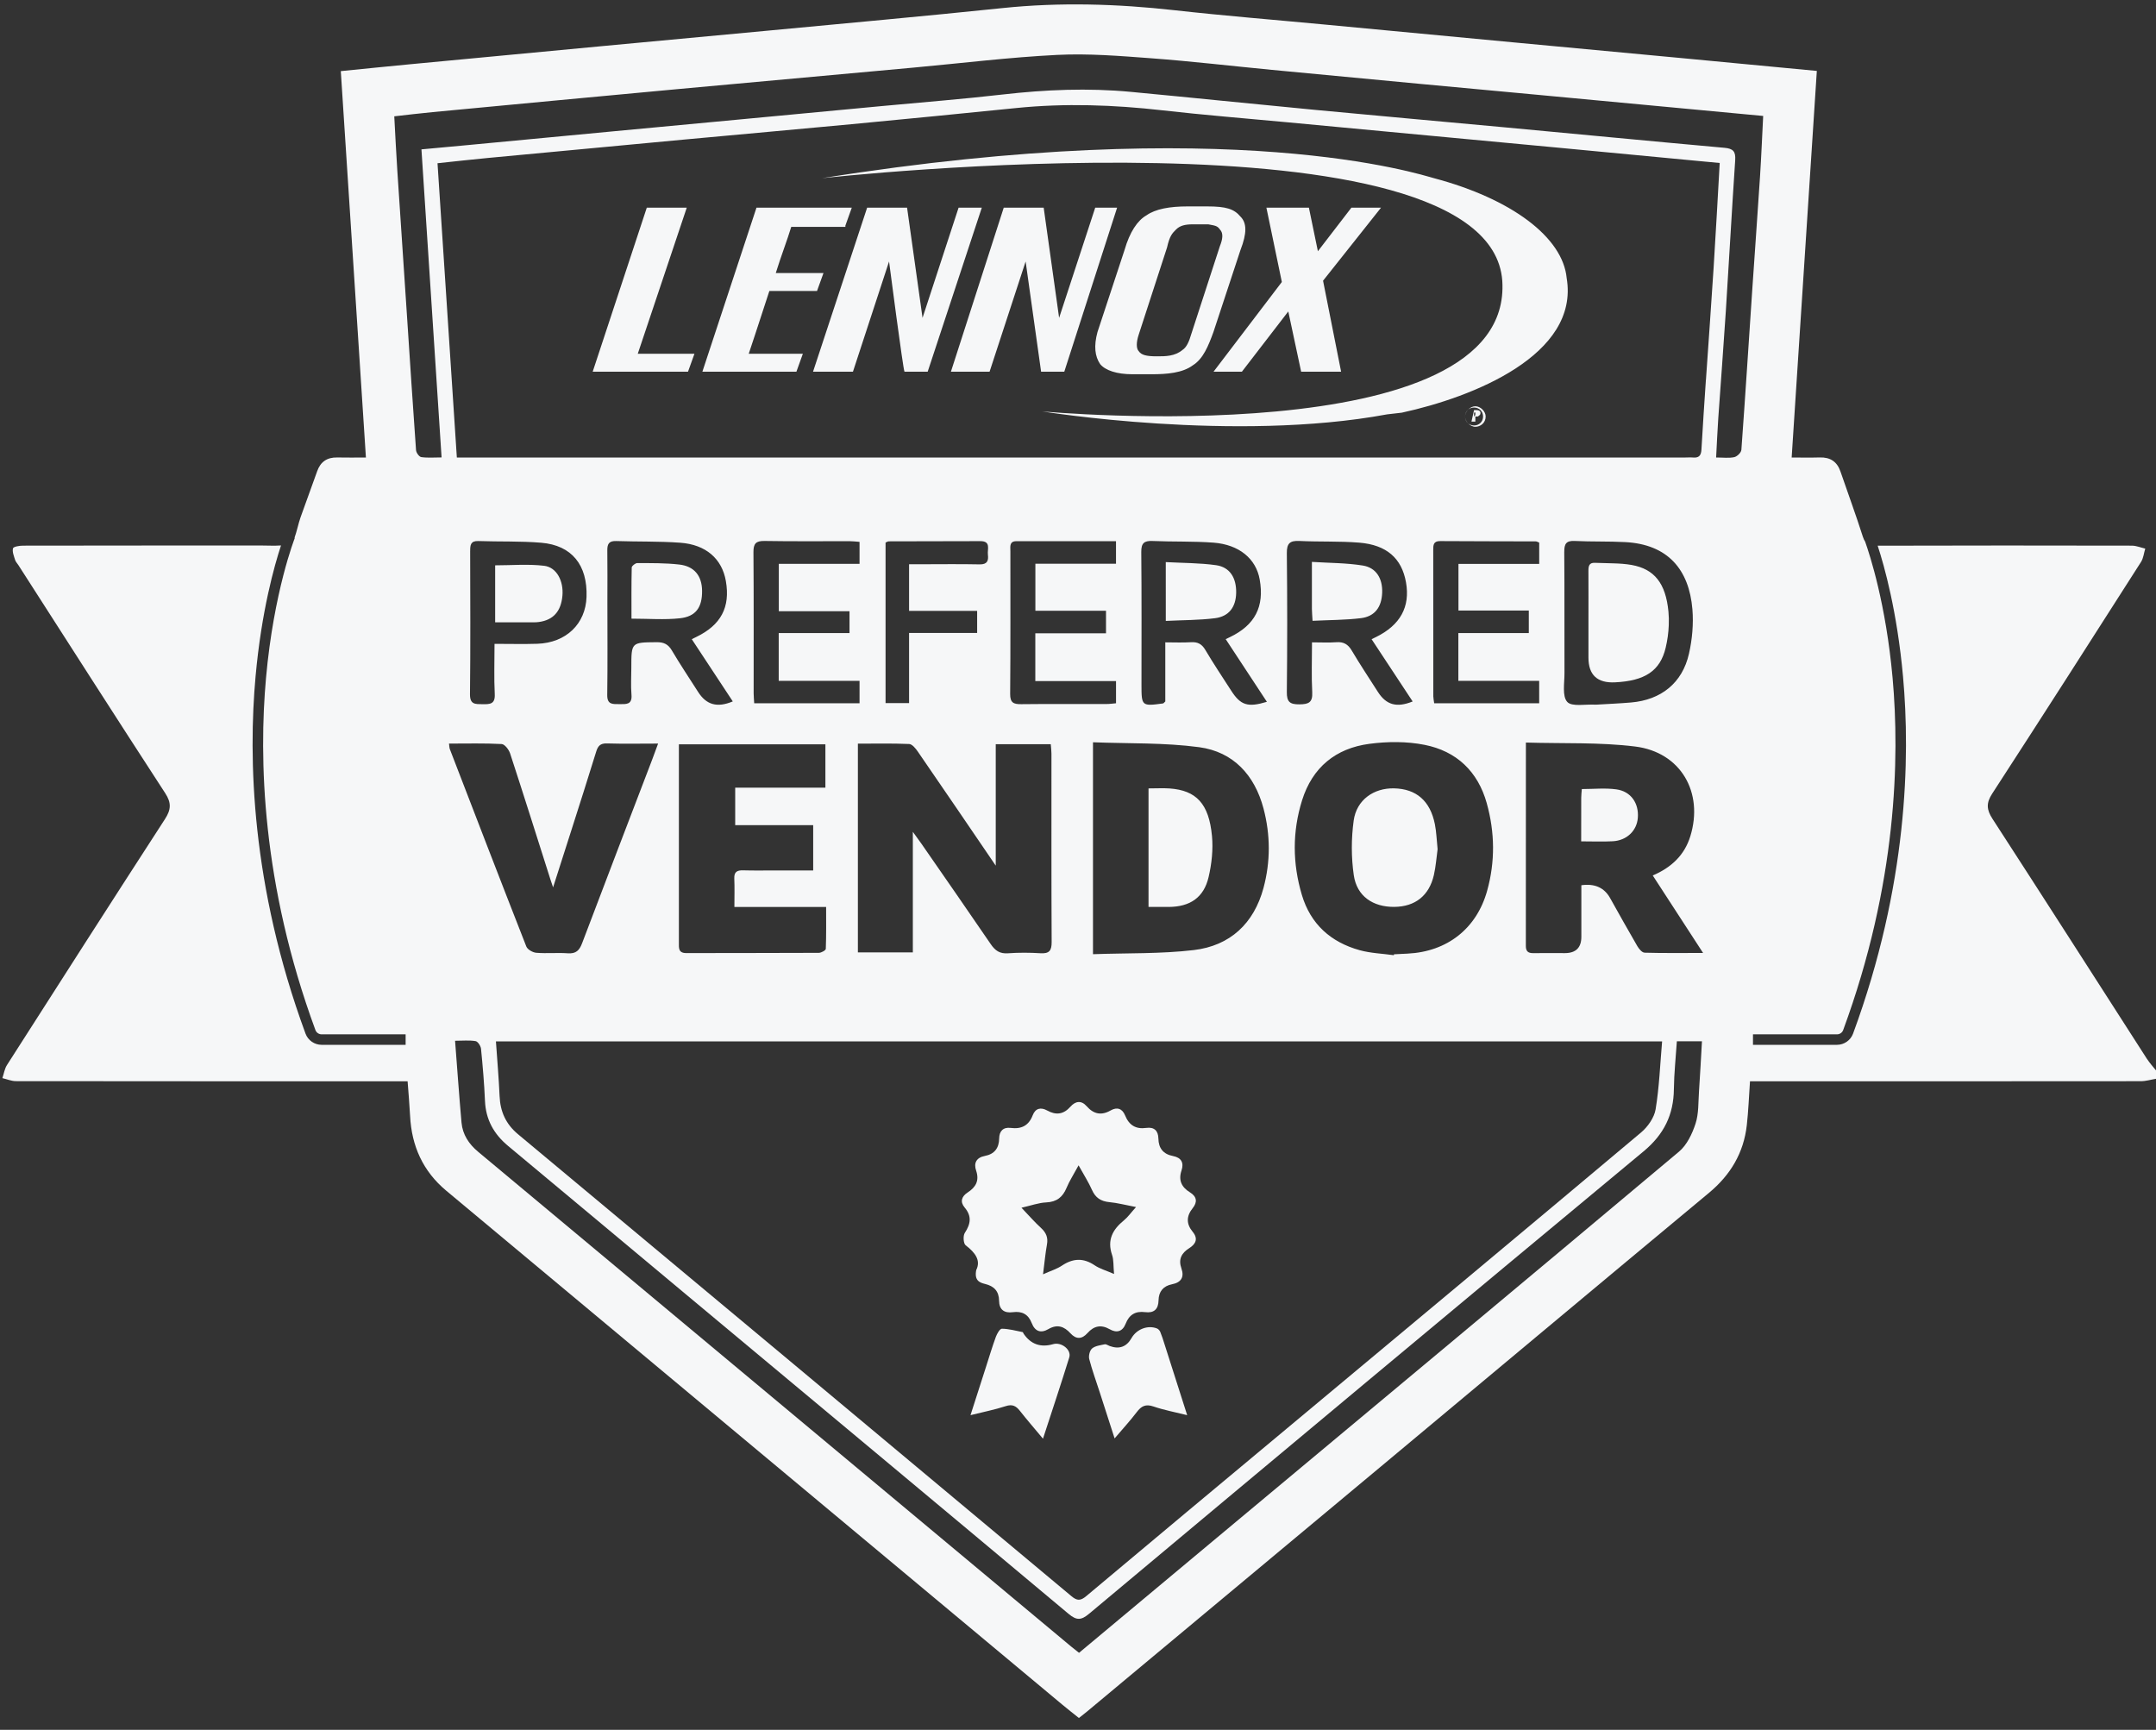 <svg width="86" height="69" viewBox="0 0 86 69" fill="none" xmlns="http://www.w3.org/2000/svg">
<rect x="0" y="0" width="86" height="69" fill="#333333" stroke="none"/>
<g clip-path="url(#clip0_205_14958)">
<path d="M39.964 53C40.239 53.004 40.515 53.08 40.789 53.134C40.807 53.137 40.817 53.179 40.833 53.202C41.119 53.622 41.511 53.759 42.011 53.615C42.337 53.521 42.746 53.838 42.652 54.143C42.326 55.196 41.976 56.242 41.603 57.386C41.25 56.963 40.959 56.628 40.685 56.279C40.531 56.083 40.385 56 40.118 56.088C39.686 56.229 39.237 56.317 38.712 56.448C38.934 55.758 39.133 55.132 39.335 54.507C39.462 54.112 39.581 53.713 39.724 53.323C39.77 53.198 39.883 52.999 39.964 53ZM45.135 53.374C45.337 53.018 45.783 52.845 46.151 52.99C46.206 53.012 46.26 53.073 46.282 53.129C46.346 53.283 46.396 53.442 46.446 53.601C46.745 54.532 47.042 55.465 47.355 56.448C46.863 56.325 46.426 56.245 46.011 56.102C45.698 55.994 45.525 56.086 45.343 56.327C45.084 56.669 44.791 56.986 44.46 57.375C44.247 56.715 44.055 56.116 43.861 55.517C43.721 55.081 43.562 54.651 43.448 54.209C43.416 54.081 43.468 53.868 43.562 53.788C43.687 53.683 43.89 53.659 44.065 53.622C44.122 53.61 44.194 53.663 44.259 53.688C44.644 53.83 44.936 53.725 45.135 53.374ZM42.698 44.144C42.896 43.92 43.131 43.881 43.344 44.123C43.623 44.441 43.931 44.506 44.303 44.293C44.562 44.144 44.769 44.223 44.878 44.491C45.036 44.88 45.301 45.05 45.727 44.99C46.035 44.947 46.201 45.099 46.207 45.416C46.214 45.8 46.401 46.037 46.787 46.111C47.119 46.175 47.233 46.376 47.129 46.688C46.998 47.079 47.13 47.355 47.47 47.563C47.739 47.729 47.772 47.948 47.574 48.192C47.32 48.508 47.314 48.818 47.574 49.133C47.799 49.405 47.705 49.618 47.437 49.787C47.128 49.981 46.996 50.23 47.125 50.596C47.247 50.941 47.116 51.156 46.749 51.227C46.4 51.296 46.219 51.52 46.213 51.867C46.207 52.226 46.025 52.383 45.683 52.339C45.289 52.288 45.042 52.44 44.9 52.802C44.778 53.114 44.545 53.182 44.263 53.02C43.916 52.823 43.632 52.889 43.376 53.176C43.157 53.421 42.927 53.432 42.7 53.184C42.447 52.905 42.17 52.809 41.816 53.017C41.513 53.194 41.281 53.104 41.154 52.775C41.02 52.426 40.769 52.291 40.399 52.341C40.058 52.387 39.855 52.238 39.852 51.885C39.848 51.505 39.653 51.301 39.296 51.215C39.064 51.16 38.86 51.071 38.941 50.658V50.659C39.13 50.279 38.906 49.966 38.52 49.673C38.428 49.603 38.409 49.293 38.484 49.179C38.72 48.82 38.77 48.51 38.477 48.163C38.285 47.934 38.359 47.72 38.599 47.565C38.928 47.351 39.072 47.092 38.935 46.688C38.837 46.398 38.94 46.174 39.285 46.108C39.666 46.036 39.851 45.797 39.856 45.405C39.86 45.124 40.015 44.952 40.31 44.99C40.744 45.046 41.035 44.9 41.194 44.484C41.302 44.206 41.517 44.155 41.772 44.296C42.125 44.492 42.425 44.452 42.698 44.144ZM43.023 46.483C42.815 46.866 42.656 47.111 42.546 47.376C42.391 47.749 42.155 47.943 41.731 47.962C41.431 47.975 41.135 48.086 40.745 48.174C41.059 48.503 41.277 48.755 41.522 48.978C41.726 49.165 41.813 49.361 41.762 49.64C41.698 49.988 41.668 50.342 41.605 50.83C41.926 50.685 42.163 50.615 42.357 50.484C42.8 50.188 43.217 50.168 43.667 50.472C43.872 50.61 44.124 50.679 44.438 50.816C44.407 50.486 44.428 50.255 44.359 50.056C44.156 49.464 44.379 49.046 44.829 48.68C44.989 48.55 45.11 48.374 45.315 48.147C44.878 48.063 44.568 47.98 44.253 47.951C43.91 47.919 43.694 47.775 43.555 47.458C43.425 47.161 43.245 46.885 43.023 46.483Z" fill="#F6F7F8"/>
<path d="M85.648 42.251C83.593 39.054 81.547 35.853 79.479 32.664C79.241 32.297 79.22 32.035 79.466 31.657C81.46 28.586 83.432 25.502 85.402 22.416C85.499 22.264 85.516 22.062 85.571 21.883C85.393 21.842 85.216 21.766 85.038 21.765C81.658 21.759 78.278 21.756 74.898 21.767C75.162 22.572 75.673 24.386 75.909 26.984C76.202 30.219 76.095 35.317 73.916 41.23C73.818 41.496 73.56 41.676 73.274 41.676H69.924V41.258H73.274C73.385 41.258 73.484 41.19 73.522 41.087C75.67 35.254 75.779 30.229 75.493 27.04C75.228 24.095 74.586 22.133 74.397 21.603C74.362 21.552 74.333 21.489 74.307 21.408C74.029 20.535 73.711 19.675 73.414 18.809C73.278 18.412 73.007 18.235 72.588 18.247C72.228 18.258 71.869 18.25 71.467 18.25C71.804 13.078 72.137 7.96 72.471 2.829C70.596 2.651 68.802 2.48 67.008 2.311C64.796 2.103 62.583 1.898 60.371 1.69C57.853 1.454 55.335 1.215 52.817 0.977C50.828 0.789 48.836 0.63 46.851 0.408C44.565 0.153 42.284 0.084 39.991 0.322C36.85 0.649 33.705 0.931 30.561 1.229C28.377 1.436 26.193 1.636 24.008 1.841C21.448 2.081 18.889 2.323 16.329 2.566C15.429 2.651 14.53 2.744 13.594 2.837C13.929 7.986 14.261 13.095 14.596 18.25C14.172 18.25 13.81 18.256 13.45 18.248C13.049 18.24 12.786 18.418 12.653 18.792C12.432 19.406 12.207 20.019 11.989 20.634C11.905 20.87 11.834 21.22 11.747 21.453L11.76 21.458C11.752 21.479 10.922 23.583 10.611 27.04C10.324 30.229 10.433 35.254 12.582 41.087C12.62 41.189 12.719 41.258 12.83 41.258H16.18V41.676H12.83C12.543 41.676 12.286 41.497 12.187 41.23C10.009 35.317 9.901 30.219 10.194 26.984C10.43 24.375 10.945 22.557 11.209 21.757C10.95 21.776 10.666 21.759 10.4 21.759C7.239 21.761 4.078 21.759 0.916 21.765C0.777 21.765 0.537 21.804 0.519 21.872C0.482 22.009 0.556 22.181 0.602 22.333C0.626 22.41 0.69 22.474 0.735 22.544C2.683 25.578 4.624 28.616 6.59 31.638C6.845 32.029 6.823 32.299 6.577 32.677C4.465 35.936 2.372 39.207 0.28 42.479C0.182 42.631 0.155 42.828 0.095 43.004C0.274 43.046 0.453 43.124 0.632 43.125C5.64 43.132 10.648 43.13 15.655 43.13H16.259C16.296 43.627 16.335 44.069 16.358 44.511C16.419 45.71 16.866 46.715 17.803 47.497C25.999 54.332 34.193 61.17 42.389 68.007C42.6 68.183 42.818 68.352 43.036 68.528C43.165 68.425 43.264 68.349 43.36 68.27C47.272 65.01 51.183 61.749 55.093 58.488C59.454 54.851 63.807 51.206 68.174 47.576C69.032 46.861 69.554 45.982 69.678 44.88C69.741 44.318 69.762 43.75 69.805 43.131H70.415C75.409 43.131 80.402 43.132 85.395 43.127C85.597 43.127 85.799 43.064 86 43.031V42.696C85.882 42.548 85.752 42.409 85.65 42.25L85.648 42.251ZM17.911 29.66C18.644 29.66 19.328 29.642 20.01 29.678C20.132 29.684 20.297 29.9 20.347 30.051C20.895 31.725 21.423 33.406 21.957 35.084C21.977 35.148 21.999 35.211 22.062 35.395C22.325 34.578 22.553 33.869 22.778 33.158C23.114 32.101 23.455 31.045 23.78 29.985C23.851 29.751 23.949 29.646 24.212 29.654C24.868 29.674 25.523 29.66 26.251 29.66C26.159 29.909 26.087 30.111 26.01 30.311C25.079 32.747 24.143 35.182 23.22 37.622C23.112 37.909 22.977 38.048 22.65 38.025C22.232 37.995 21.809 38.039 21.393 38.005C21.251 37.994 21.043 37.876 20.995 37.756C19.966 35.134 18.955 32.506 17.942 29.878C17.924 29.829 17.926 29.772 17.91 29.661L17.911 29.66ZM18.755 21.976C18.755 21.741 18.77 21.571 19.08 21.581C19.917 21.611 20.759 21.579 21.591 21.649C22.812 21.752 23.439 22.539 23.396 23.811C23.359 24.888 22.579 25.64 21.435 25.679C20.891 25.697 20.346 25.682 19.726 25.682C19.726 26.384 19.702 27.035 19.735 27.685C19.756 28.093 19.539 28.093 19.244 28.089C18.961 28.085 18.743 28.108 18.747 27.691C18.769 25.786 18.759 23.881 18.754 21.977L18.755 21.976ZM24.228 23.965C24.228 23.297 24.235 22.63 24.225 21.962C24.221 21.709 24.282 21.572 24.574 21.581C25.426 21.61 26.28 21.587 27.129 21.648C28.162 21.722 28.8 22.29 28.954 23.178C29.136 24.221 28.759 24.931 27.772 25.408C27.724 25.432 27.676 25.455 27.594 25.496C28.157 26.35 28.692 27.162 29.23 27.978C28.607 28.24 28.175 28.116 27.846 27.599C27.494 27.048 27.13 26.504 26.797 25.941C26.649 25.691 26.47 25.612 26.187 25.616C25.183 25.625 25.183 25.616 25.183 26.629C25.183 26.991 25.158 27.355 25.189 27.714C25.222 28.113 24.977 28.088 24.712 28.086C24.453 28.084 24.216 28.12 24.222 27.721C24.24 26.469 24.228 25.217 24.228 23.965ZM39.406 22.126C39.436 22.364 39.382 22.518 39.077 22.512C38.294 22.495 37.512 22.507 36.73 22.507C36.58 22.507 36.431 22.507 36.262 22.507V24.366H38.977V25.248H36.262V28.045H35.324V21.642C35.359 21.628 35.408 21.593 35.458 21.593C36.673 21.588 37.889 21.589 39.103 21.585C39.541 21.583 39.378 21.909 39.406 22.126ZM36.263 29.676C36.386 29.681 36.526 29.856 36.613 29.983C37.631 31.46 38.639 32.944 39.719 34.529V29.686H41.914C41.924 29.822 41.941 29.943 41.941 30.063C41.942 32.567 41.936 35.071 41.949 37.574C41.951 37.917 41.856 38.045 41.503 38.023C41.071 37.996 40.634 37.994 40.203 38.025C39.878 38.048 39.696 37.917 39.522 37.663C38.604 36.317 37.673 34.981 36.746 33.642C36.66 33.519 36.57 33.398 36.412 33.18V37.99H34.22V29.663C34.905 29.663 35.586 29.647 36.264 29.677L36.263 29.676ZM40.302 21.968C40.302 21.793 40.259 21.586 40.548 21.587C41.859 21.588 43.17 21.587 44.516 21.587V22.486H41.3V24.363H44.117V25.26H41.297V27.167H44.517V28.052C44.397 28.062 44.265 28.082 44.133 28.082C43.001 28.084 41.868 28.075 40.737 28.088C40.429 28.092 40.291 28.032 40.294 27.679C40.311 25.775 40.301 23.87 40.303 21.967L40.302 21.968ZM50.534 27.994C49.768 28.227 49.483 28.131 49.106 27.542C48.76 27.004 48.403 26.472 48.078 25.922C47.937 25.684 47.771 25.6 47.503 25.617C47.174 25.638 46.841 25.622 46.482 25.622V27.98C46.432 28.025 46.414 28.056 46.391 28.059C45.542 28.174 45.532 28.165 45.532 27.312C45.532 25.548 45.541 23.784 45.524 22.019C45.521 21.665 45.636 21.564 45.978 21.579C46.787 21.614 47.599 21.585 48.405 21.645C49.43 21.723 50.101 22.289 50.247 23.111C50.441 24.199 50.06 24.935 49.053 25.417C49.017 25.434 48.979 25.452 48.891 25.494C49.451 26.344 49.989 27.163 50.534 27.993V27.994ZM47.833 29.804C49.199 29.988 50.047 30.921 50.399 32.246C50.678 33.298 50.682 34.368 50.399 35.42C50.016 36.837 49.066 37.726 47.615 37.897C46.305 38.051 44.973 38.012 43.598 38.061V29.608C45.029 29.664 46.446 29.618 47.833 29.804ZM51.33 22.064C51.326 21.67 51.455 21.56 51.833 21.578C52.627 21.617 53.426 21.581 54.216 21.645C55.315 21.734 55.914 22.273 56.083 23.226C56.257 24.206 55.857 24.934 54.884 25.412C54.837 25.434 54.791 25.457 54.711 25.496C55.264 26.335 55.805 27.155 56.349 27.98C55.709 28.239 55.295 28.118 54.962 27.598C54.61 27.048 54.248 26.503 53.915 25.942C53.768 25.695 53.591 25.596 53.305 25.617C53.002 25.64 52.696 25.622 52.334 25.622C52.334 26.318 52.309 26.968 52.343 27.614C52.365 28.024 52.194 28.092 51.833 28.095C51.458 28.099 51.325 28.002 51.33 27.606C51.35 25.758 51.35 23.911 51.33 22.064H51.33ZM60.982 24.352V25.252H58.172V27.157H61.396V28.053H57.208C57.193 27.939 57.174 27.858 57.173 27.777C57.171 25.832 57.172 23.886 57.17 21.94C57.17 21.746 57.171 21.581 57.445 21.583C58.717 21.592 59.988 21.59 61.26 21.595C61.299 21.595 61.337 21.621 61.397 21.643V22.492H58.176V24.353H60.983L60.982 24.352ZM59.304 32.037C59.629 33.198 59.644 34.369 59.32 35.532C58.899 37.043 57.725 37.96 56.149 38.038C55.967 38.047 55.786 38.056 55.604 38.065C55.602 38.077 55.6 38.089 55.598 38.101C55.144 38.037 54.676 38.023 54.237 37.902C53.082 37.582 52.278 36.862 51.93 35.698C51.555 34.441 51.546 33.177 51.938 31.923C52.348 30.611 53.279 29.847 54.623 29.67C55.345 29.575 56.113 29.569 56.823 29.71C58.098 29.961 58.951 30.771 59.305 32.039L59.304 32.037ZM66.299 41.54C66.219 42.465 66.186 43.367 66.04 44.25C65.984 44.584 65.727 44.948 65.457 45.175C60.757 49.123 56.04 53.051 51.327 56.983C48.659 59.209 45.989 61.431 43.33 63.665C43.099 63.859 42.963 63.857 42.735 63.666C35.382 57.519 28.024 51.378 20.663 45.242C20.177 44.837 19.954 44.34 19.928 43.721C19.896 43.003 19.834 42.287 19.782 41.54H66.299ZM34.286 22.49H31.066V24.381H33.886V25.251H31.062V27.157H34.286V28.052H30.084C30.076 27.899 30.062 27.777 30.062 27.655C30.061 25.778 30.069 23.902 30.054 22.026C30.052 21.682 30.151 21.572 30.501 21.578C31.633 21.598 32.765 21.585 33.897 21.587C34.019 21.587 34.141 21.603 34.286 21.614V22.49ZM32.924 29.692V31.419H29.326V32.915H32.437V34.72C31.949 34.72 31.466 34.72 30.983 34.72C30.536 34.72 30.088 34.729 29.642 34.716C29.399 34.709 29.279 34.779 29.29 35.044C29.306 35.401 29.294 35.761 29.294 36.177H32.953C32.953 36.751 32.961 37.299 32.94 37.848C32.938 37.907 32.76 38.006 32.663 38.007C30.902 38.017 29.141 38.011 27.38 38.017C27.049 38.018 27.08 37.805 27.08 37.594C27.08 36.26 27.08 34.926 27.08 33.591C27.08 32.452 27.08 31.312 27.08 30.172V29.69H32.922L32.924 29.692ZM67.77 43.544C67.74 43.972 67.763 44.424 67.632 44.822C67.5 45.226 67.288 45.673 66.973 45.937C60.829 51.094 54.665 56.227 48.506 61.365C46.696 62.875 44.887 64.387 43.041 65.928C42.932 65.841 42.826 65.76 42.724 65.675C34.84 59.097 26.956 52.519 19.072 45.942C18.702 45.634 18.452 45.255 18.409 44.776C18.314 43.712 18.241 42.647 18.152 41.514C18.454 41.514 18.718 41.486 18.97 41.528C19.06 41.543 19.175 41.72 19.187 41.832C19.256 42.523 19.315 43.215 19.345 43.909C19.376 44.654 19.696 45.233 20.263 45.705C22.6 47.65 24.932 49.603 27.267 51.551C32.388 55.823 37.511 60.091 42.623 64.373C42.948 64.645 43.13 64.632 43.449 64.364C50.811 58.206 58.177 52.054 65.563 45.923C66.373 45.25 66.758 44.465 66.769 43.442C66.776 42.819 66.844 42.197 66.888 41.534H67.889C67.849 42.22 67.816 42.882 67.77 43.543V43.544ZM65.595 37.999C65.497 37.996 65.375 37.848 65.311 37.739C64.94 37.103 64.583 36.459 64.222 35.817C63.99 35.405 63.609 35.236 63.078 35.31C63.078 35.988 63.078 36.678 63.078 37.367C63.078 37.8 62.86 38.017 62.422 38.018C62.003 38.018 61.584 38.012 61.164 38.019C60.955 38.022 60.863 37.947 60.864 37.729C60.868 35.061 60.866 32.394 60.866 29.619C62.359 29.664 63.806 29.602 65.222 29.777C67.042 30.002 67.964 31.607 67.425 33.356C67.193 34.108 66.672 34.602 65.926 34.921C66.587 35.939 67.234 36.934 67.934 38.012C67.09 38.012 66.343 38.022 65.596 38.001L65.595 37.999ZM62.397 22.013C62.394 21.695 62.472 21.561 62.815 21.578C63.483 21.611 64.154 21.588 64.823 21.623C66.531 21.712 67.375 22.719 67.508 24.303C67.556 24.887 67.501 25.501 67.371 26.074C67.108 27.242 66.261 27.919 65.058 28.021C64.586 28.062 64.112 28.08 63.656 28.108C63.248 28.082 62.7 28.202 62.515 27.997C62.307 27.767 62.407 27.243 62.405 26.848C62.398 25.236 62.41 23.624 62.396 22.013H62.397ZM68.046 15.152C67.983 16.08 67.921 17.009 67.868 17.938C67.855 18.164 67.77 18.271 67.535 18.25C67.424 18.24 67.312 18.25 67.2 18.25C51.089 18.25 34.977 18.25 18.866 18.25H18.223C17.965 14.328 17.71 10.44 17.452 6.511C18.154 6.437 18.801 6.363 19.45 6.302C22.078 6.053 24.705 5.807 27.332 5.563C29.542 5.357 31.754 5.163 33.964 4.954C36.16 4.746 38.355 4.53 40.549 4.308C42.491 4.112 44.425 4.181 46.362 4.4C48.013 4.588 49.669 4.72 51.323 4.875C53.241 5.056 55.16 5.235 57.078 5.415C58.732 5.57 60.387 5.723 62.041 5.88C63.974 6.062 65.905 6.246 67.838 6.43C68.072 6.453 68.307 6.475 68.597 6.501C68.515 7.921 68.443 9.293 68.355 10.663C68.26 12.16 68.15 13.656 68.048 15.152L68.046 15.152ZM69.459 17.949C69.452 18.055 69.29 18.21 69.177 18.235C68.966 18.281 68.738 18.249 68.454 18.249C68.483 17.705 68.505 17.199 68.539 16.694C68.638 15.266 68.749 13.841 68.841 12.413C68.97 10.403 69.08 8.392 69.215 6.383C69.237 6.042 69.133 5.927 68.79 5.896C65.87 5.634 62.951 5.351 60.032 5.08C57.516 4.846 54.998 4.624 52.481 4.385C50.021 4.151 47.563 3.896 45.102 3.664C43.399 3.503 41.7 3.575 40.002 3.769C38.407 3.952 36.805 4.078 35.206 4.228C33.273 4.41 31.341 4.593 29.409 4.774C27.797 4.925 26.183 5.076 24.571 5.228C22.597 5.414 20.623 5.602 18.65 5.788C18.056 5.844 17.462 5.898 16.811 5.958C17.079 10.067 17.344 14.124 17.614 18.246C17.32 18.246 17.057 18.27 16.803 18.233C16.719 18.22 16.602 18.057 16.595 17.955C16.468 16.196 16.356 14.435 16.239 12.675C16.11 10.721 15.976 8.767 15.849 6.812C15.802 6.106 15.769 5.4 15.727 4.64C16.253 4.582 16.759 4.518 17.266 4.471C20.519 4.163 23.771 3.856 27.025 3.555C30.168 3.265 33.31 2.982 36.454 2.695C38.358 2.521 40.26 2.285 42.168 2.19C43.417 2.127 44.679 2.232 45.93 2.325C47.53 2.445 49.127 2.632 50.724 2.786C52.698 2.976 54.672 3.16 56.646 3.346C58.23 3.494 59.816 3.64 61.401 3.788C63.389 3.973 65.377 4.161 67.366 4.347C68.337 4.438 69.308 4.529 70.331 4.625C70.288 5.457 70.256 6.257 70.204 7.057C70.108 8.54 69.999 10.022 69.899 11.505C69.754 13.652 69.618 15.801 69.461 17.949H69.459Z" fill="#F6F7F8"/>
<path d="M46.655 31.45C47.715 31.526 48.222 32.053 48.344 33.343C48.395 33.883 48.333 34.455 48.209 34.986C48.018 35.803 47.469 36.17 46.622 36.176C46.361 36.178 46.1 36.176 45.813 36.176V31.448C46.128 31.448 46.393 31.432 46.655 31.45ZM55.606 31.446C56.493 31.465 57.05 31.943 57.236 32.879C57.298 33.191 57.306 33.513 57.344 33.872C57.299 34.189 57.276 34.551 57.196 34.901C57.008 35.726 56.449 36.165 55.619 36.174C54.77 36.183 54.124 35.751 54.001 34.913C53.897 34.199 53.898 33.446 53.997 32.73C54.111 31.904 54.799 31.428 55.606 31.446ZM63.097 31.474C63.565 31.474 64.026 31.425 64.472 31.486C65.056 31.564 65.378 32.041 65.331 32.623C65.29 33.138 64.889 33.526 64.331 33.556C63.931 33.578 63.53 33.56 63.071 33.56C63.071 32.93 63.072 32.377 63.073 31.823C63.073 31.715 63.087 31.606 63.097 31.474ZM64.356 22.471C64.601 22.478 64.844 22.493 65.082 22.535C65.989 22.697 66.444 23.264 66.552 24.396C66.569 24.573 66.573 24.755 66.565 24.937C66.554 25.24 66.511 25.545 66.442 25.835C66.221 26.768 65.605 27.159 64.423 27.217C63.715 27.252 63.361 26.923 63.361 26.231V24.815C63.361 24.134 63.364 23.454 63.36 22.775C63.359 22.589 63.381 22.437 63.623 22.45L64.356 22.471ZM19.751 22.55C20.411 22.55 21.065 22.492 21.703 22.568C22.208 22.627 22.487 23.18 22.434 23.766C22.377 24.388 22.07 24.733 21.492 24.811C21.431 24.819 21.367 24.823 21.305 24.823H19.751V22.55ZM46.501 22.421C47.187 22.459 47.857 22.452 48.512 22.545C49.06 22.624 49.32 23.051 49.309 23.647C49.298 24.21 49.025 24.588 48.465 24.659C47.832 24.739 47.189 24.733 46.502 24.767L46.501 22.421ZM52.33 22.413C53.041 22.458 53.71 22.453 54.361 22.558C54.899 22.645 55.153 23.078 55.133 23.64C55.112 24.214 54.842 24.588 54.288 24.657C53.659 24.734 53.019 24.73 52.356 24.763C52.345 24.558 52.331 24.424 52.33 24.289C52.328 23.695 52.33 23.101 52.33 22.413ZM25.421 22.46C25.979 22.463 26.54 22.455 27.093 22.518C27.698 22.586 27.999 22.971 28.005 23.566C28.012 24.22 27.761 24.593 27.119 24.662C26.501 24.729 25.87 24.677 25.189 24.677V24.678C25.189 24.017 25.183 23.325 25.199 22.635C25.201 22.572 25.345 22.46 25.421 22.46Z" fill="#F6F7F8"/>
<path d="M58.85 16.205C59.055 16.205 59.261 16.409 59.261 16.614C59.261 16.869 59.055 17.023 58.85 17.023C58.742 17.023 58.635 16.965 58.557 16.882C58.62 16.938 58.703 16.971 58.798 16.971C59.003 16.971 59.158 16.818 59.158 16.614C59.158 16.409 59.003 16.256 58.798 16.256C58.703 16.256 58.619 16.289 58.556 16.345C58.634 16.262 58.742 16.205 58.85 16.205ZM32.79 7.108C49.132 4.501 56.635 6.955 57.2 7.108C60.283 7.926 62.339 9.459 62.493 11.094C63.007 14.161 58.741 15.848 55.915 16.461L55.331 16.528C49.245 17.658 41.577 16.411 41.577 16.411C41.577 16.411 60.386 18.149 59.924 11.197C59.41 4.143 32.79 7.108 32.79 7.108ZM58.556 16.345C58.485 16.42 58.438 16.517 58.438 16.614C58.438 16.711 58.486 16.807 58.557 16.882C58.484 16.818 58.438 16.724 58.438 16.614C58.438 16.504 58.483 16.41 58.556 16.345ZM58.901 16.358C59.004 16.358 59.055 16.409 59.055 16.46C59.055 16.563 59.004 16.563 58.952 16.614H58.85V16.818H58.695L58.798 16.358H58.901ZM58.798 16.46V16.607C58.827 16.599 58.85 16.578 58.85 16.511C58.85 16.409 58.849 16.46 58.798 16.46ZM48.147 8.233C48.917 8.233 49.225 8.335 49.482 8.641C49.739 8.897 49.739 9.306 49.482 9.97L48.403 13.242C48.198 13.804 47.992 14.315 47.581 14.571C47.17 14.877 46.553 14.928 45.937 14.928H45.166C44.55 14.928 44.087 14.775 43.881 14.52C43.675 14.213 43.624 13.804 43.778 13.242L44.857 9.97C45.063 9.255 45.371 8.795 45.73 8.59C46.09 8.335 46.656 8.233 47.375 8.233H48.147ZM25.44 14.11H27.701L27.444 14.826H23.642L25.8 8.283H27.394L25.44 14.11ZM33.721 8.999V9.049H31.562C31.408 9.56 31.151 10.226 30.945 10.89H32.848L32.59 11.606H30.689C30.28 12.874 29.872 14.092 29.866 14.11H32.025L31.768 14.826H28.017L30.175 8.283H33.977L33.721 8.999ZM36.799 12.679L38.237 8.283H39.163L37.004 14.826H36.079C36.027 14.766 35.469 10.476 35.463 10.43L34.023 14.826H32.431L34.589 8.283H36.182L36.799 12.679ZM42.247 12.679L43.687 8.283H44.56L42.453 14.826H41.528L40.911 10.43L39.473 14.826H37.931L40.038 8.283H41.631L42.247 12.679ZM52.569 10.021L53.906 8.283H55.088L52.775 11.197L53.495 14.826H51.901L51.388 12.423L49.538 14.826H48.407L51.131 11.248L50.515 8.283H52.21L52.569 10.021ZM47.581 8.948C47.273 8.948 47.067 8.999 46.913 9.153C46.759 9.306 46.656 9.408 46.553 9.868L45.423 13.344C45.32 13.651 45.32 13.906 45.423 14.008C45.526 14.162 45.731 14.213 46.142 14.213C46.501 14.213 46.862 14.213 47.17 13.957C47.324 13.855 47.426 13.65 47.529 13.293L48.66 9.817C48.763 9.561 48.814 9.306 48.66 9.153C48.557 8.999 48.454 8.999 48.197 8.948H47.581Z" fill="#F6F7F8"/>
</g>
<defs>
<clipPath id="clip0_205_14958">
<rect width="85.905" height="68.354" fill="white" transform="translate(0.095 0.175)"/>
</clipPath>
</defs>
</svg>
